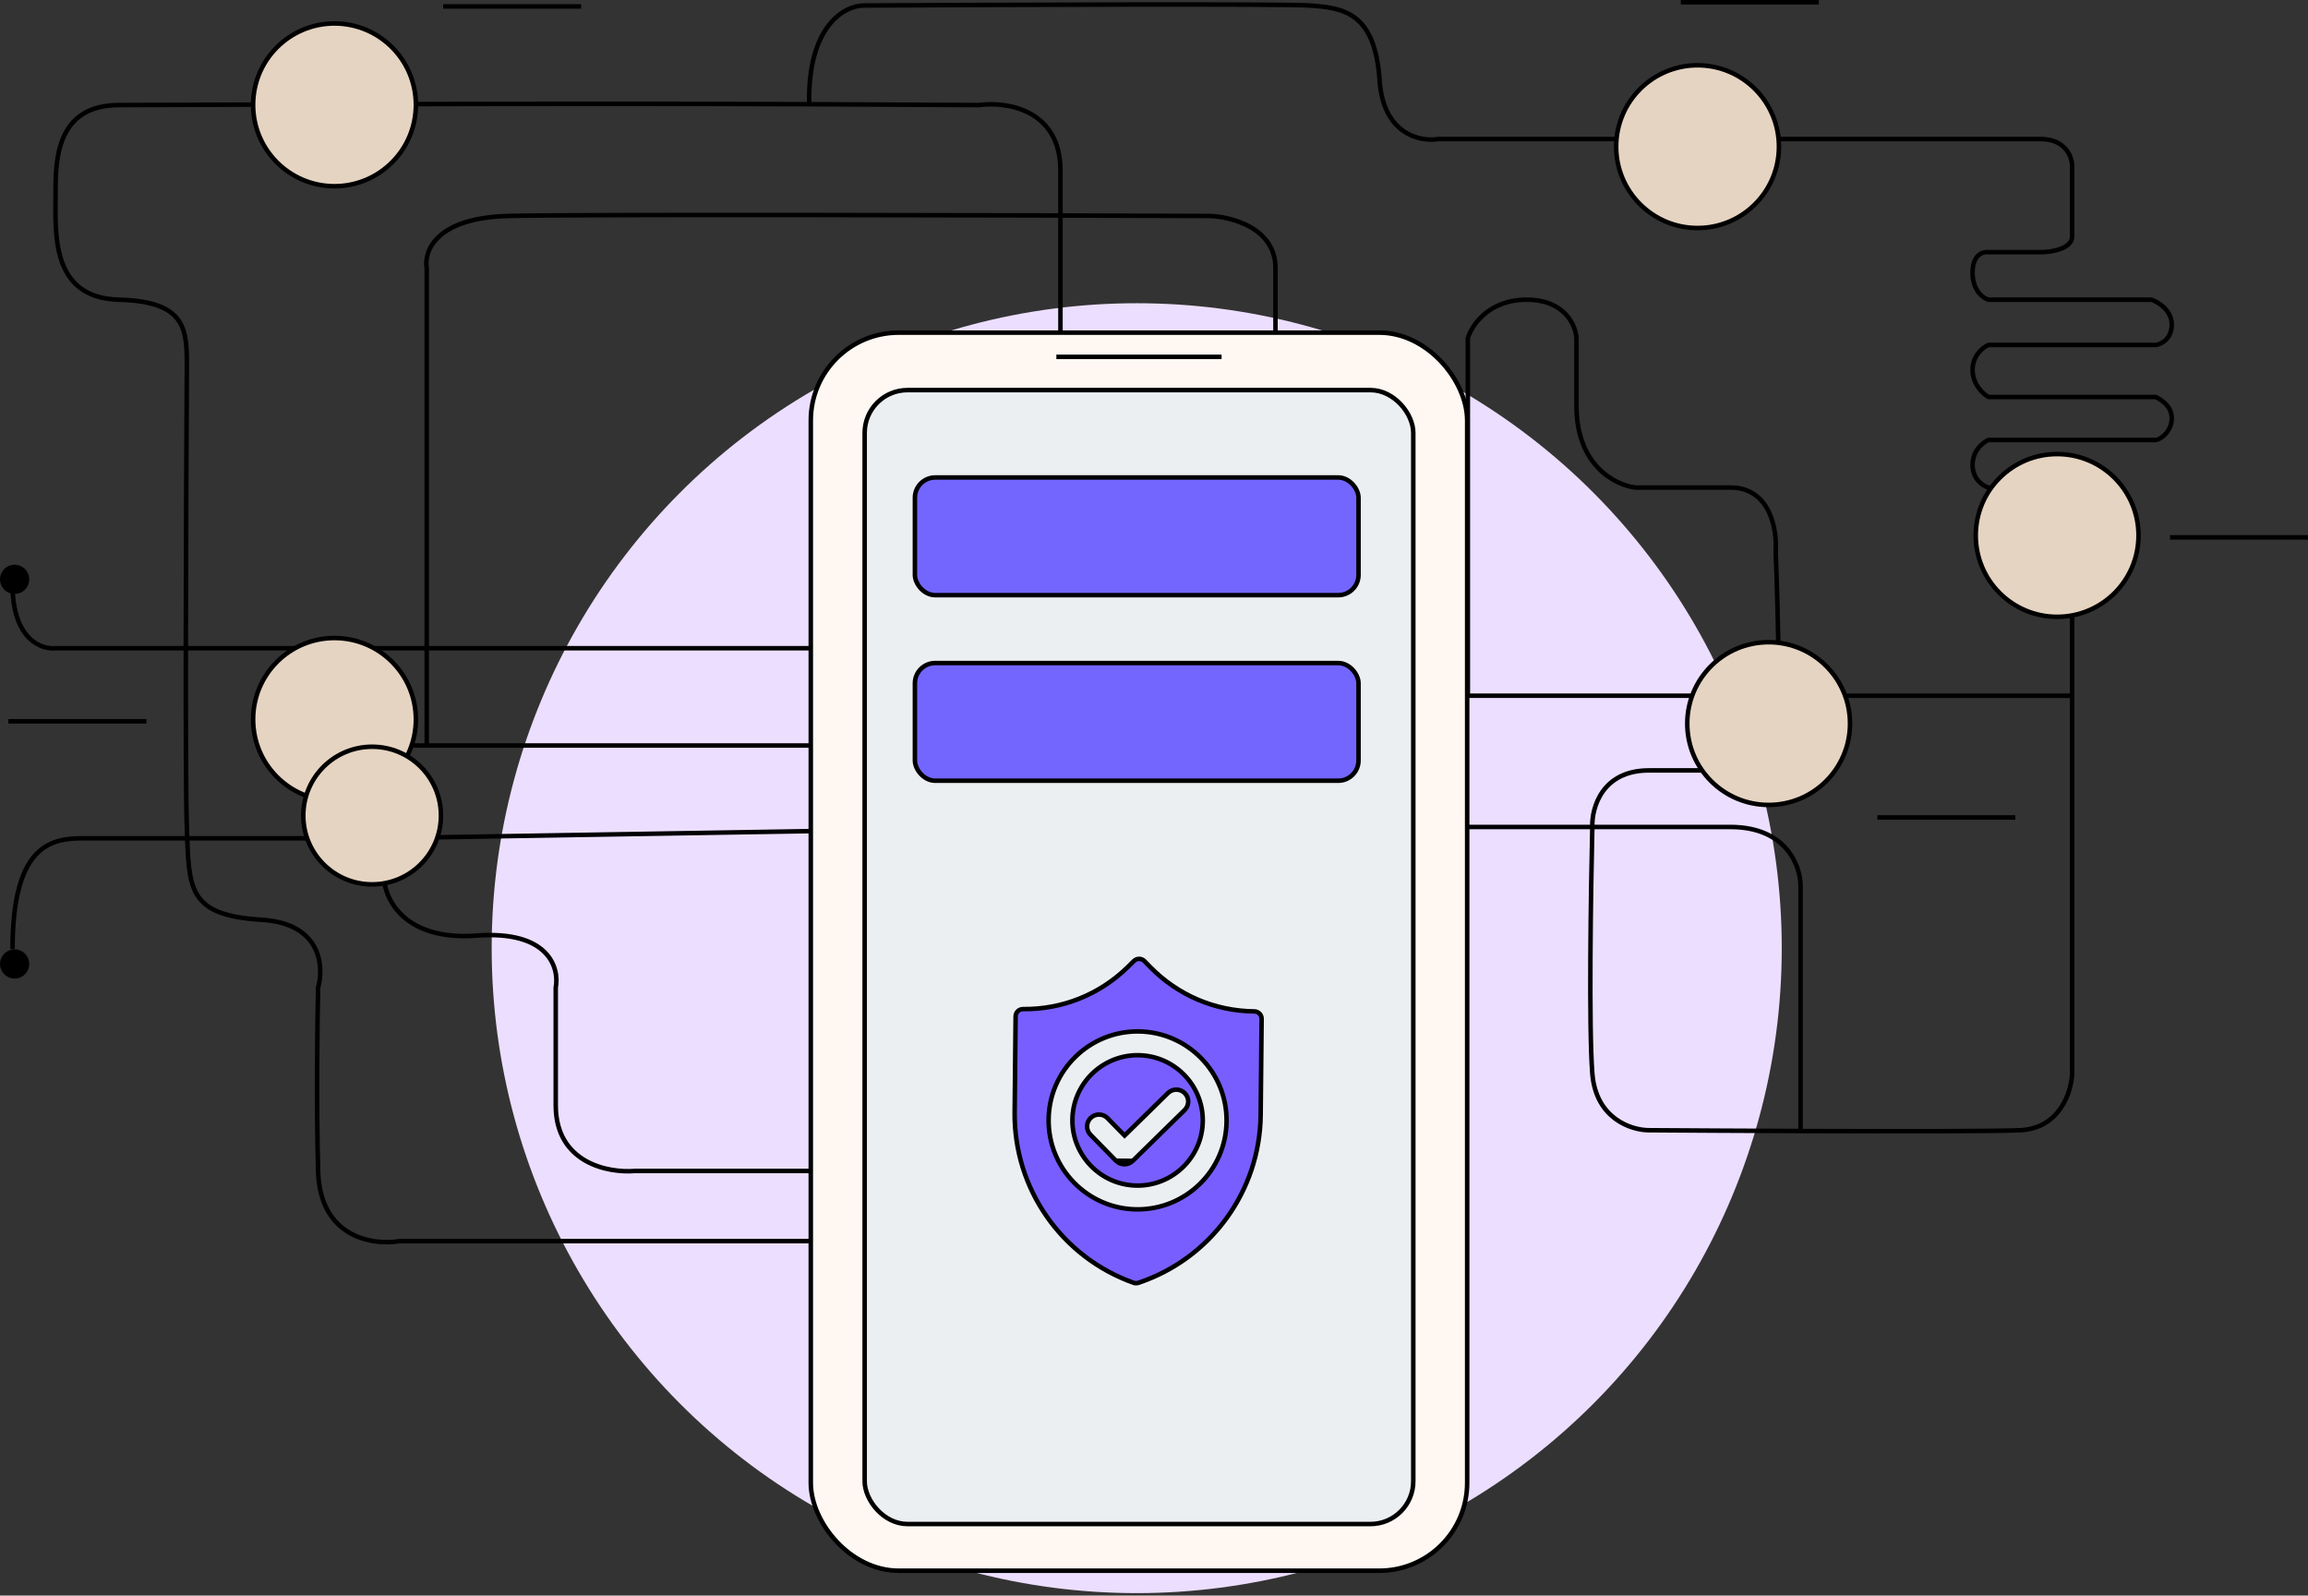 <svg width="512" height="354" viewBox="0 0 512 354" fill="none" xmlns="http://www.w3.org/2000/svg">
<rect x="0" y="0" width="512" height="354" fill="#333333" stroke="none"/>
<circle cx="252.166" cy="210.369" r="143.094" fill="#ECDEFF"/>
<circle cx="3.246" cy="213.87" r="2.746" fill="black" stroke="black"/>
<circle cx="3.246" cy="128.536" r="2.746" fill="black" stroke="black"/>
<line x1="372.87" y1="0.5" x2="403.478" y2="0.5" stroke="black"/>
<line x1="416.464" y1="181.37" x2="447.073" y2="181.37" stroke="black"/>
<line x1="481.391" y1="119.225" x2="512" y2="119.225" stroke="black"/>
<line x1="98.319" y1="1.428" x2="128.928" y2="1.428" stroke="black"/>
<line x1="1.855" y1="160.036" x2="32.464" y2="160.036" stroke="black"/>
<path d="M293.992 259.796H235.248M235.248 259.796V194.525C235.248 191.096 235.248 187.396 235.248 183.479M235.248 259.796H202.613M202.613 259.796V275.36H88.639C82.782 276.364 70.966 274.657 70.564 259.796C70.162 244.934 70.397 226.491 70.564 219.127C71.903 214.441 71.267 204.868 58.012 204.064C41.443 203.06 41.945 197.035 41.443 183.479C41.042 172.634 41.276 111.346 41.443 82.058C41.493 73.348 41.644 66.894 26.381 66.493C11.117 66.091 12.322 51.551 12.322 42.895C12.322 35.866 12.322 23.314 26.381 23.314C36.229 23.314 117.926 22.849 179.517 23.123M202.613 259.796H140.856C134.998 260.298 123.283 258.089 123.283 245.235C123.283 232.382 123.283 222.474 123.283 219.127C124.12 214.775 121.777 206.374 105.71 207.579C89.644 208.784 85.292 199.378 85.125 194.525L83.618 185.989M83.618 185.989H18.347C11.13 185.989 2.783 187.696 2.783 210.591M83.618 185.989L235.248 183.479M235.248 165.404C235.248 158.485 235.248 151.221 235.248 143.814M235.248 165.404V143.814M235.248 165.404H94.664M235.248 165.404C235.248 171.774 235.248 177.851 235.248 183.479M85.125 165.404H94.664M235.248 143.814C235.248 98.36 235.248 47.509 235.248 37.874C235.248 24.217 223.198 22.477 217.173 23.314C206.363 23.252 193.455 23.185 179.517 23.123M235.248 143.814H12.322C9.142 144.149 2.783 141.806 2.783 129.756M94.664 165.404V59.464C93.995 55.782 96.673 48.317 112.739 47.916C128.806 47.514 223.198 47.748 268.386 47.916C273.239 48.083 282.946 50.627 282.946 59.464C282.946 68.3 282.946 126.408 282.946 154.358H325.623M459.68 154.358V238.206C459.513 242.223 456.969 250.356 448.132 250.758C442.563 251.011 420.75 251.012 399.43 250.936M459.68 154.358H325.623M459.68 154.358V108.166H441.103C439.932 107.831 437.588 106.358 437.588 103.145C437.588 99.932 439.932 98.124 441.103 97.622H478.257C479.429 97.455 481.772 95.638 481.772 92.826C481.772 90.014 479.429 88.752 478.257 88.082H441.103C439.932 87.413 437.588 85.271 437.588 82.058C437.588 78.844 439.932 77.037 441.103 76.535H478.257C479.429 76.367 481.772 75.229 481.772 72.016C481.772 68.802 478.759 66.995 477.253 66.493H441.103C439.932 66.158 437.588 64.484 437.588 60.468C437.588 56.451 439.932 55.782 441.103 55.949H452.651C454.994 55.949 459.68 55.246 459.68 52.434C459.68 49.623 459.68 40.886 459.68 36.87C459.68 34.861 458.274 30.845 452.651 30.845C447.028 30.845 361.272 30.845 319.096 30.845C315.08 31.514 306.845 29.841 306.042 17.791C305.038 2.728 298.009 1.724 290.478 1.222C284.453 0.82 222.027 1.054 191.567 1.222C187.383 1.262 179.115 5.699 179.517 23.123M325.623 154.358V75.028C326.46 72.183 330.243 66.493 338.678 66.493C347.113 66.493 349.556 72.183 349.724 75.028C349.724 74.526 349.724 76.836 349.724 90.091C349.724 103.346 358.426 107.664 362.778 108.166C366.125 108.166 375.029 108.166 383.865 108.166C392.702 108.166 394.242 117.538 393.907 122.224C394.409 134.944 395.112 161.387 393.907 165.404C392.702 169.42 386.71 170.759 383.865 170.927C382.192 170.927 376.234 170.927 365.79 170.927C355.347 170.927 353.071 179.295 353.238 183.479C352.903 197.537 352.435 228.164 353.238 238.206C354.042 248.248 361.941 250.758 365.79 250.758C374.579 250.82 386.919 250.891 399.43 250.936M399.43 250.936V196.533C399.43 192.181 396.317 183.479 383.865 183.479C371.414 183.479 279.599 183.479 235.248 183.479" stroke="black"/>
<circle cx="74.203" cy="159.609" r="18.051" fill="#E5D4C2" stroke="black"/>
<circle cx="74.203" cy="23.261" r="18.051" fill="#E5D4C2" stroke="black"/>
<circle cx="376.58" cy="32.536" r="18.051" fill="#E5D4C2" stroke="black"/>
<circle cx="456.348" cy="118.797" r="18.051" fill="#E5D4C2" stroke="black"/>
<circle cx="392.348" cy="160.536" r="18.051" fill="#E5D4C2" stroke="black"/>
<circle cx="82.551" cy="180.942" r="15.268" fill="#E5D4C2" stroke="black"/>
<rect x="179.863" y="73.8" width="145.609" height="274.688" rx="19.5" fill="#FFF8F2" stroke="black"/>
<rect x="191.815" y="86.549" width="121.705" height="251.582" rx="9.5" fill="#ECEFF1" stroke="black"/>
<g clip-path="url(#clip0_2_628)">
<path d="M251.285 257.558L251.285 257.558C250.765 258.068 250.086 258.319 249.412 258.312C248.738 258.305 248.064 258.041 247.555 257.521L251.285 257.558ZM251.285 257.558L262.799 246.272C263.839 245.252 263.856 243.582 262.836 242.542L262.836 242.542C261.816 241.501 260.146 241.485 259.106 242.504L249.475 251.945L245.679 248.071L245.679 248.071C244.659 247.031 242.989 247.014 241.949 248.034C240.908 249.054 240.892 250.724 241.911 251.764C241.911 251.764 241.911 251.764 241.911 251.764L247.555 257.521L251.285 257.558ZM237.896 248.434C237.976 240.459 244.529 234.036 252.504 234.115C260.478 234.195 266.902 240.748 266.822 248.722C266.743 256.697 260.189 263.12 252.215 263.041C244.241 262.961 237.817 256.408 237.896 248.434Z" fill="#795EFF" stroke="black"/>
<path d="M253.87 213.231L253.87 213.231L255.18 214.568C261.307 220.817 269.503 224.308 278.254 224.396C279.158 224.405 279.884 225.145 279.875 226.05L279.662 247.371C279.493 264.297 268.591 279.265 252.533 284.617C252.36 284.675 252.18 284.703 251.999 284.701C251.819 284.699 251.639 284.668 251.467 284.607C235.519 278.935 224.917 263.753 225.086 246.827L225.299 225.505C225.308 224.601 226.048 223.875 226.952 223.884C235.704 223.971 243.967 220.644 250.217 214.518L251.554 213.208C251.554 213.208 251.554 213.208 251.554 213.208C252.2 212.575 253.237 212.585 253.87 213.231ZM232.621 248.381C232.513 259.265 241.279 268.207 252.162 268.316C263.047 268.424 271.989 259.659 272.097 248.775C272.206 237.891 263.44 228.949 252.556 228.84C241.672 228.731 232.73 237.497 232.621 248.381Z" fill="#795EFF" stroke="black"/>
</g>
<rect x="202.959" y="105.934" width="98.413" height="26.113" rx="4.5" fill="#7366FE" stroke="black"/>
<rect x="202.959" y="147.105" width="98.413" height="26.113" rx="4.5" fill="#7366FE" stroke="black"/>
<line x1="234.342" y1="79.175" x2="270.994" y2="79.175" stroke="black"/>
<defs>
<clipPath id="clip0_2_628">
<rect width="72.965" height="72.965" fill="white" transform="translate(216.241 211.876) rotate(0.571)"/>
</clipPath>
</defs>
</svg>

